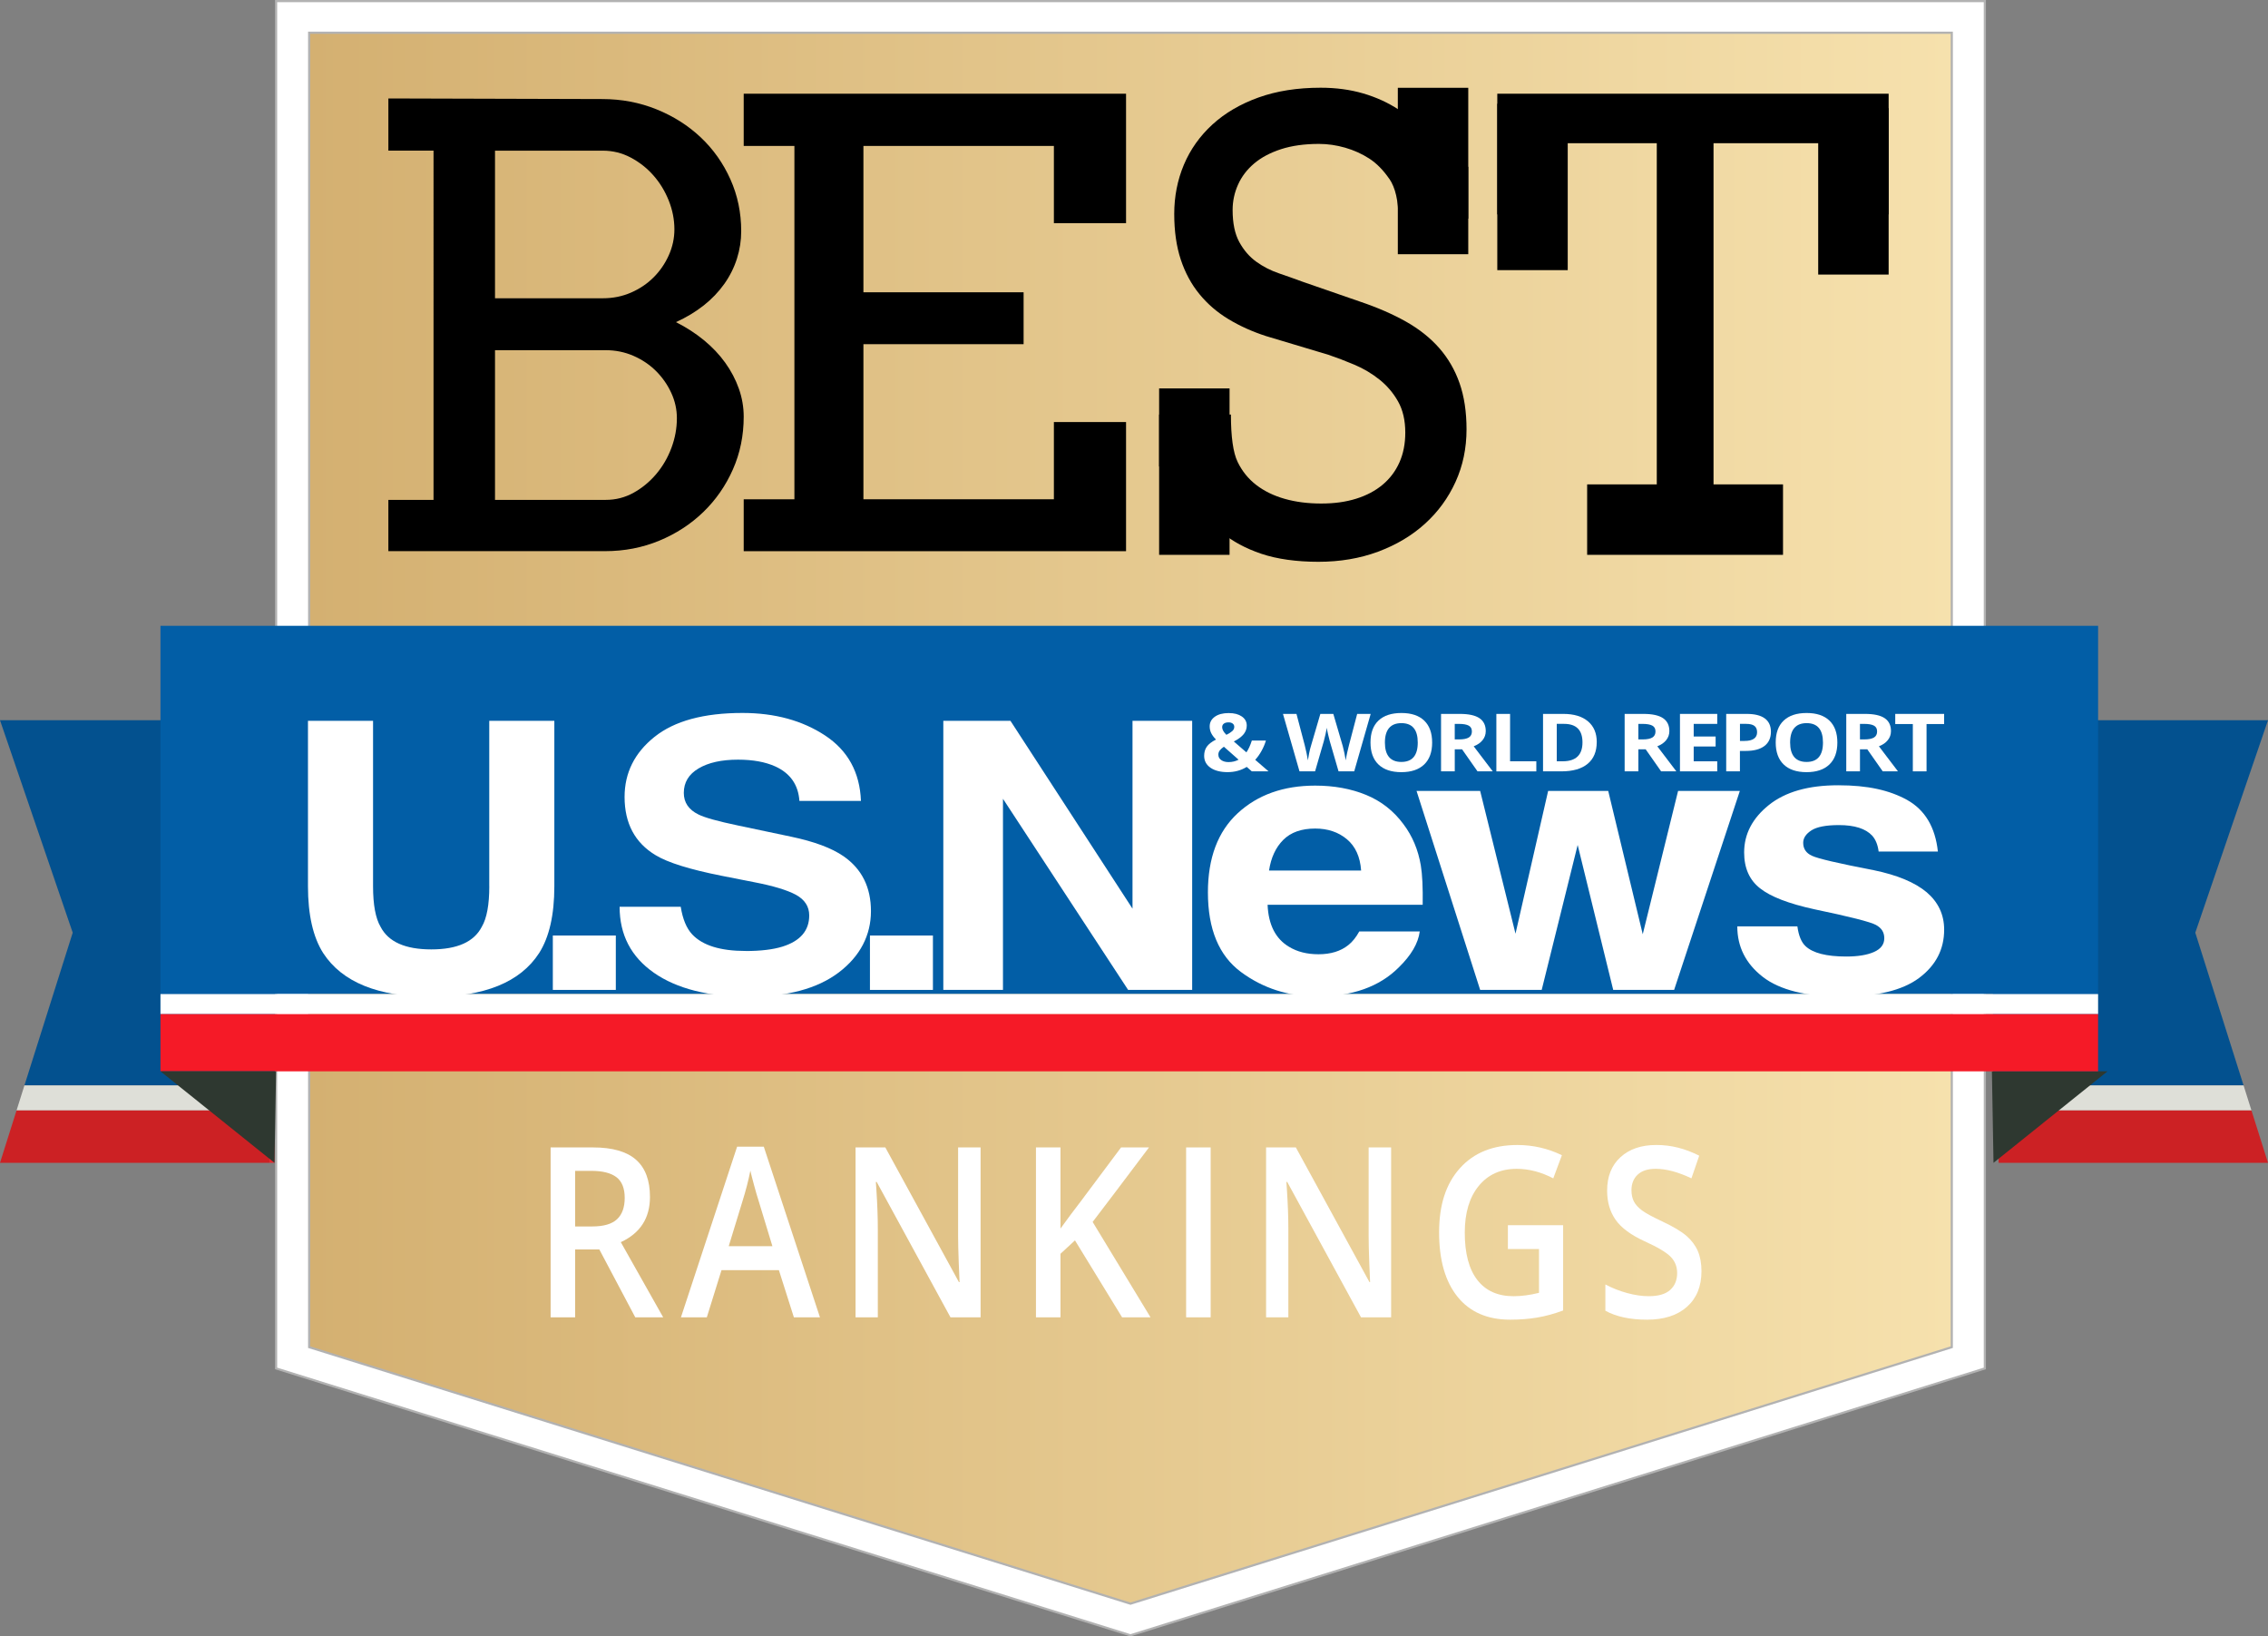 <svg xmlns="http://www.w3.org/2000/svg" xmlns:xlink="http://www.w3.org/1999/xlink" id="Layer_1" viewBox="0 0 1050 757.46"><rect x="0" y="0" width="1050" height="757.46" fill="#808080" stroke="none"/><defs><style>.cls-1{fill:#cc2124;}.cls-2,.cls-3{fill:#fff;}.cls-2,.cls-4{stroke:#b2b2b2;stroke-miterlimit:10;}.cls-5{fill:#2e3830;}.cls-6{fill:#025ea6;}.cls-4{fill:url(#linear-gradient);}.cls-7{fill:#dedfd8;}.cls-8{fill:#03518f;}.cls-9{fill:#f51a27;}.cls-10{fill:#e6292f;}</style><linearGradient id="linear-gradient" x1="143.13" y1="378.72" x2="903.6" y2="378.72" gradientUnits="userSpaceOnUse"><stop offset="0" stop-color="#d4b071"></stop><stop offset="1" stop-color="#f6e1ad"></stop></linearGradient></defs><polygon class="cls-2" points="918.91 633.41 523.36 756.94 127.82 633.41 127.82 .5 918.91 .5 918.91 633.41"></polygon><polygon class="cls-4" points="903.6 623.56 523.36 742.3 143.13 623.56 143.13 15.14 903.6 15.14 903.6 623.56"></polygon><polygon class="cls-8" points="922.82 510.93 922.82 502.41 1038.69 502.41 1016.34 431.71 1050 333.38 922.18 333.38 922.82 510.93"></polygon><polygon class="cls-7" points="922.82 502.41 922.82 513.99 1042.34 513.99 1038.69 502.41 922.82 502.41"></polygon><polygon class="cls-1" points="925.28 513.99 925.28 538.24 1050 538.24 1042.34 513.99 925.28 513.99"></polygon><polygon class="cls-5" points="975.71 495.88 922.92 538.24 922.18 495.88 975.71 495.88"></polygon><polygon class="cls-10" points="124.72 513.99 127.18 513.99 127.08 538.24 124.72 538.24 124.72 513.99"></polygon><polygon class="cls-8" points="127.18 510.93 127.18 502.41 11.31 502.41 33.66 431.71 0 333.38 127.82 333.38 127.18 510.93"></polygon><rect class="cls-6" x="74.29" y="289.67" width="897.05" height="170.45"></rect><rect class="cls-3" x="74.29" y="460.12" width="897.05" height="9.29"></rect><rect class="cls-9" x="74.29" y="469.41" width="897.05" height="26.48"></rect><polygon class="cls-7" points="127.18 502.41 127.18 513.99 7.66 513.99 11.31 502.41 127.18 502.41"></polygon><polygon class="cls-1" points="124.72 513.99 124.72 538.24 0 538.24 7.66 513.99 124.72 513.99"></polygon><polygon class="cls-5" points="74.29 495.88 127.08 538.24 127.82 495.88 74.29 495.88"></polygon><path d="M179.8,231.38h20.91V69.73h-20.91v-24.16l99.03.28c8.91,0,17.28,1.59,25.12,4.76s14.66,7.5,20.47,12.98c5.81,5.48,10.38,11.94,13.72,19.39,3.34,7.45,5.01,15.46,5.01,24.02s-2.61,17.07-7.84,24.43c-5.23,7.36-12.68,13.25-22.36,17.67,4.74,2.4,9.05,5.18,12.92,8.35,3.87,3.17,7.16,6.65,9.87,10.42,2.71,3.78,4.82,7.78,6.32,12.01,1.5,4.23,2.25,8.56,2.25,12.98,0,8.74-1.67,16.89-5.01,24.43-3.34,7.55-7.91,14.13-13.72,19.74-5.81,5.61-12.61,10.03-20.4,13.25-7.79,3.22-16.14,4.83-25.05,4.83h-100.33v-23.74ZM229.17,69.73v68.33h49.95c4.65,0,8.98-.87,13-2.62,4.02-1.75,7.5-4.09,10.45-7.04,2.95-2.94,5.3-6.35,7.04-10.22s2.61-7.87,2.61-12.01c0-4.51-.87-8.95-2.61-13.32-1.74-4.37-4.11-8.26-7.11-11.66-3-3.4-6.51-6.16-10.53-8.28-4.02-2.12-8.3-3.17-12.85-3.17h-49.95ZM229.17,162.08v69.3h51.25c4.65,0,8.95-1.1,12.92-3.31,3.97-2.21,7.45-5.08,10.45-8.63,3-3.54,5.35-7.57,7.04-12.08,1.69-4.51,2.54-9.11,2.54-13.8,0-4.05-.87-7.96-2.61-11.73-1.74-3.77-4.09-7.13-7.04-10.08-2.95-2.94-6.44-5.29-10.45-7.04-4.02-1.75-8.3-2.62-12.85-2.62h-51.25Z"></path><path d="M344.31,43.38h177.01v59.92h-33.41v-35.75h-88.18v67.74h74.16v24.02h-74.16v71.79h88.18v-35.75h33.41v59.78h-177.01v-24.02h23.47V67.55h-23.47v-24.16Z"></path><path d="M643.21,82.82c-2.81-4.1-5.91-7.24-9.3-9.43-3.39-2.19-7.1-3.86-11.15-5.03-4.05-1.16-8.09-1.75-12.14-1.75-6.68,0-12.53.82-17.54,2.44-5.01,1.63-9.17,3.84-12.46,6.63-3.3,2.79-5.78,6.05-7.45,9.78-1.67,3.72-2.51,7.64-2.51,11.73,0,6.15,1.03,11.1,3.1,14.87,2.07,3.77,4.68,6.8,7.85,9.08,3.17,2.28,6.66,4.07,10.49,5.38,3.83,1.31,7.5,2.61,11.01,3.91l26.64,9.22c8,2.7,15.06,5.78,21.17,9.22,6.11,3.45,11.23,7.52,15.37,12.22,4.13,4.7,7.28,10.13,9.43,16.27,2.15,6.15,3.23,13.27,3.23,21.37,0,8.75-1.69,16.85-5.08,24.3-3.39,7.45-8.11,13.92-14.18,19.41-6.07,5.5-13.3,9.8-21.7,12.92s-17.61,4.68-27.63,4.68-19.08-1.24-26.38-3.7c-7.3-2.47-13.43-5.77-18.4-9.92-4.97-4.14-8.95-8.87-11.94-14.18s-5.32-10.75-6.99-16.34h-10.02v-24.02h33.24c0,10.34,1.03,17.65,3.1,21.93,2.07,4.28,4.95,7.84,8.64,10.68,3.69,2.84,8.09,4.98,13.19,6.42,5.1,1.45,10.73,2.16,16.88,2.16s11.37-.74,16.16-2.23c4.79-1.49,8.88-3.65,12.27-6.49,3.39-2.84,5.98-6.29,7.78-10.34s2.7-8.64,2.7-13.76c0-5.68-1.12-10.5-3.36-14.46-2.24-3.96-5.12-7.33-8.64-10.13s-7.36-5.07-11.54-6.84c-4.18-1.77-8.2-3.3-12.07-4.61l-28.89-8.66c-6.33-2.05-12.11-4.66-17.35-7.82-5.23-3.16-9.72-7.03-13.45-11.59-3.74-4.56-6.62-9.89-8.64-15.99-2.02-6.1-3.03-13.15-3.03-21.16s1.49-15.69,4.48-22.77c2.99-7.07,7.39-13.27,13.19-18.58s12.9-9.47,21.3-12.5c8.4-3.02,18-4.54,28.82-4.54,7.12,0,13.7.89,19.72,2.65,6.02,1.77,11.48,4.26,16.36,7.47s9.19,7.08,12.93,11.59c3.74,4.52,6.88,9.48,9.43,14.87h9.89v24.02h-32.32c0-8.19-1.41-14.34-4.22-18.44Z"></path><path d="M748.4,231.1h18.63V66.29h-46.37v32.96h-27.47v-55.87h181.18v55.87h-27.47v-32.96h-53.6v164.81h20.91v24.02h-65.8v-24.02Z"></path><rect x="536.63" y="179.79" width="32.61" height="77.03"></rect><rect x="647.14" y="40.64" width="32.61" height="77.03"></rect><rect x="693.19" y="48.01" width="32.61" height="77.03"></rect><rect x="841.76" y="50.06" width="32.61" height="77.03"></rect><rect x="763.83" y="195.18" width="32.61" height="90.68" transform="translate(539.61 1020.65) rotate(-90)"></rect><path class="cls-3" d="M266.27,578.34v31.42h-11.36v-78.65h19.63c8.97,0,15.61,1.9,19.91,5.7,4.31,3.8,6.46,9.54,6.46,17.22,0,9.79-4.5,16.77-13.5,20.93l19.63,34.81h-12.93l-16.64-31.42h-11.22ZM266.27,567.69h7.89c5.29,0,9.13-1.11,11.5-3.34,2.38-2.22,3.56-5.52,3.56-9.9s-1.28-7.64-3.85-9.58c-2.57-1.94-6.43-2.91-11.6-2.91h-7.51v25.72Z"></path><path class="cls-3" d="M367.54,609.76l-6.94-21.84h-26.57l-6.8,21.84h-11.98l26-78.98h12.36l26,78.98h-12.07ZM357.6,576.84l-6.51-21.41c-.48-1.43-1.13-3.69-1.97-6.78-.84-3.08-1.42-5.34-1.73-6.78-.86,4.41-2.11,9.24-3.75,14.47l-6.27,20.5h20.25Z"></path><path class="cls-3" d="M453.97,609.76h-13.93l-34.17-62.68h-.38l.24,3.5c.44,6.67.67,12.77.67,18.29v40.89h-10.31v-78.65h13.78l34.08,62.35h.29c-.06-.82-.19-3.83-.38-9.01s-.29-9.23-.29-12.13v-41.21h10.41v78.65Z"></path><path class="cls-3" d="M532.66,609.76h-13.17l-21.82-35.62-6.7,6.19v29.43h-11.36v-78.65h11.36v37.55c3.11-4.3,6.19-8.45,9.27-12.43l18.77-25.12h12.93c-12.14,16.14-20.83,27.63-26.09,34.49l26.81,44.17Z"></path><path class="cls-3" d="M549.13,609.76v-78.65h11.36v78.65h-11.36Z"></path><path class="cls-3" d="M644.03,609.76h-13.93l-34.17-62.68h-.38l.24,3.5c.44,6.67.67,12.77.67,18.29v40.89h-10.31v-78.65h13.78l34.08,62.35h.29c-.06-.82-.19-3.83-.38-9.01-.19-5.18-.29-9.23-.29-12.13v-41.21h10.41v78.65Z"></path><path class="cls-3" d="M698.1,567.1h25.57v39.49c-4.18,1.54-8.2,2.64-12.05,3.28-3.85.65-8.01.97-12.48.97-10.52,0-18.63-3.52-24.33-10.57-5.7-7.05-8.56-16.99-8.56-29.83s3.22-22.57,9.65-29.72c6.43-7.16,15.29-10.73,26.57-10.73,7.26,0,14.13,1.58,20.63,4.73l-3.99,10.71c-5.64-2.94-11.28-4.41-16.92-4.41-7.41,0-13.28,2.64-17.59,7.91-4.31,5.27-6.46,12.48-6.46,21.63,0,9.61,1.94,16.92,5.82,21.92,3.88,5,9.47,7.5,16.75,7.5,3.68,0,7.6-.52,11.79-1.56v-20.28h-14.4v-11.03Z"></path><path class="cls-3" d="M787.72,588.41c0,6.99-2.23,12.48-6.7,16.46-4.47,3.98-10.63,5.97-18.49,5.97s-14.29-1.38-19.3-4.14v-12.16c3.17,1.69,6.54,3.01,10.1,3.98s6.88,1.45,9.96,1.45c4.5,0,7.82-.97,9.96-2.91,2.14-1.94,3.21-4.54,3.21-7.8,0-2.94-.98-5.43-2.95-7.48s-6.02-4.47-12.17-7.26c-6.34-2.91-10.8-6.22-13.4-9.95-2.6-3.73-3.9-8.21-3.9-13.45,0-6.56,2.06-11.73,6.18-15.49,4.12-3.77,9.65-5.65,16.59-5.65s13.28,1.65,19.87,4.95l-3.61,10.49c-6.18-2.94-11.69-4.41-16.54-4.41-3.68,0-6.46.91-8.37,2.72s-2.85,4.21-2.85,7.18c0,2.04.38,3.79,1.14,5.25s2.01,2.82,3.75,4.12,4.88,2.99,9.41,5.11c5.1,2.4,8.84,4.64,11.22,6.72,2.38,2.08,4.12,4.43,5.23,7.05s1.66,5.7,1.66,9.25Z"></path><path class="cls-3" d="M226.51,410.21v-76.55h30.13v76.55c0,13.24-2.34,23.54-7.03,30.92-8.73,13.52-25.38,20.28-49.95,20.28s-41.26-6.76-50.05-20.28c-4.68-7.38-7.03-17.69-7.03-30.92v-76.55h30.13v76.55c0,8.56,1.16,14.82,3.47,18.76,3.59,6.98,11.42,10.48,23.49,10.48s19.79-3.49,23.39-10.48c2.31-3.94,3.47-10.19,3.47-18.76Z"></path><path class="cls-3" d="M255.94,433.02h29.16v25.18h-29.16v-25.18Z"></path><path class="cls-3" d="M345.18,440.2c6.99,0,12.67-.68,17.04-2.03,8.28-2.59,12.42-7.4,12.42-14.45,0-4.11-2.05-7.29-6.16-9.55-4.11-2.2-10.56-4.14-19.35-5.83l-15.02-2.96c-14.76-2.93-24.96-6.11-30.61-9.55-9.56-5.75-14.34-14.73-14.34-26.95,0-11.15,4.62-20.42,13.86-27.8,9.24-7.38,22.81-11.07,40.71-11.07,14.95,0,27.7,3.48,38.26,10.43,10.55,6.96,16.09,17.06,16.6,30.29h-28.49c-.51-7.49-4.24-12.81-11.17-15.97-4.62-2.08-10.36-3.13-17.23-3.13-7.64,0-13.73,1.35-18.29,4.06-4.56,2.7-6.83,6.48-6.83,11.32,0,4.45,2.25,7.77,6.74,9.97,2.89,1.47,9.05,3.18,18.48,5.15l24.45,5.15c10.72,2.25,18.8,5.27,24.26,9.04,8.47,5.86,12.71,14.34,12.71,25.43s-4.96,20.83-14.87,28.35c-9.91,7.52-23.92,11.28-42.01,11.28s-33.01-3.7-43.6-11.11c-10.59-7.4-15.88-17.59-15.88-30.54h28.3c.9,5.69,2.66,9.94,5.29,12.76,4.81,5.13,13.06,7.69,24.74,7.69Z"></path><path class="cls-3" d="M402.75,433.02h29.16v25.18h-29.16v-25.18Z"></path><path class="cls-3" d="M551.93,458.2h-29.65l-57.94-88.46v88.46h-27.62v-124.54h31.09l56.5,86.94v-86.94h27.62v124.54Z"></path><path class="cls-3" d="M657.29,431.16c-.71,5.46-3.95,11.01-9.72,16.64-8.98,8.96-21.56,13.43-37.73,13.43-13.35,0-25.12-3.77-35.32-11.32-10.2-7.55-15.3-19.82-15.3-36.84,0-15.94,4.6-28.16,13.81-36.67,9.21-8.5,21.16-12.76,35.85-12.76,8.73,0,16.59,1.44,23.58,4.31,6.99,2.87,12.77,7.41,17.33,13.6,4.11,5.46,6.77,11.8,7.99,19.01.71,4.22.99,10.31.87,18.25h-71.8c.39,9.24,3.69,15.72,9.91,19.43,3.79,2.31,8.34,3.46,13.67,3.46,5.65,0,10.23-1.41,13.76-4.22,1.93-1.52,3.63-3.63,5.1-6.34h28.01ZM630.15,402.94c-.45-6.36-2.65-11.2-6.59-14.49-3.95-3.3-8.84-4.94-14.68-4.94-6.35,0-11.28,1.75-14.77,5.24-3.5,3.5-5.69,8.23-6.59,14.19h42.64Z"></path><path class="cls-3" d="M746.86,458.2l-16.46-67.09-16.65,67.09h-28.49l-29.45-92.09h29.45l16.36,66.07,15.11-66.07h27.82l15.98,66.33,16.36-66.33h28.59l-30.42,92.09h-28.2Z"></path><path class="cls-3" d="M883.02,370.33c8.21,4.62,12.93,12.56,14.15,23.83h-27.43c-.39-3.1-1.38-5.55-2.98-7.35-3.02-3.26-8.15-4.9-15.4-4.9-5.97,0-10.22.82-12.75,2.45-2.53,1.64-3.8,3.55-3.8,5.75,0,2.76,1.35,4.76,4.04,6,2.7,1.3,12.22,3.52,28.59,6.67,10.91,2.25,19.09,5.66,24.54,10.22,5.39,4.62,8.09,10.39,8.09,17.32,0,9.13-3.87,16.57-11.6,22.35-7.73,5.77-19.68,8.66-35.85,8.66s-28.67-3.06-36.53-9.17c-7.86-6.11-11.79-13.9-11.79-23.36h27.82c.58,4.28,1.83,7.32,3.75,9.13,3.4,3.21,9.69,4.82,18.87,4.82,5.39,0,9.67-.7,12.85-2.11,3.18-1.41,4.76-3.52,4.76-6.34s-1.28-4.76-3.85-6.17c-2.57-1.41-12.1-3.83-28.59-7.27-11.87-2.59-20.24-5.83-25.12-9.72-4.88-3.83-7.32-9.35-7.32-16.56,0-8.5,3.8-15.81,11.41-21.93,7.6-6.11,18.3-9.17,32.1-9.17s23.77,2.28,32.05,6.84Z"></path><path class="cls-3" d="M587.28,357.04h-7.73l-2.36-2.06c-2.61,1.61-5.56,2.42-8.85,2.42s-5.98-.68-7.93-2.04c-1.95-1.36-2.93-3.19-2.93-5.51,0-1.66.41-3.08,1.24-4.25.83-1.17,2.24-2.26,4.25-3.28-1.02-1.04-1.77-2.04-2.23-2.99-.47-.95-.7-1.99-.7-3.12,0-1.84.8-3.33,2.39-4.46,1.59-1.13,3.72-1.69,6.38-1.69s4.57.53,6.1,1.57c1.52,1.05,2.29,2.45,2.29,4.21,0,1.44-.47,2.76-1.41,3.96-.94,1.19-2.47,2.33-4.57,3.41l5.82,5.04c.97-1.42,1.81-3.24,2.52-5.48h6.52c-.49,1.64-1.17,3.24-2.03,4.79-.86,1.56-1.84,2.94-2.93,4.14l6.17,5.33ZM564.06,349.33c0,1.04.44,1.87,1.32,2.49s2.01.93,3.39.93c1.72,0,3.27-.37,4.65-1.11l-6.8-6c-.79.53-1.42,1.09-1.88,1.67-.46.58-.69,1.26-.69,2.02ZM571.42,336.43c0-.64-.25-1.15-.74-1.52-.49-.37-1.13-.55-1.91-.55-.92,0-1.64.19-2.16.58-.53.39-.79.94-.79,1.66,0,1.07.65,2.24,1.95,3.53,1.17-.58,2.08-1.16,2.71-1.72.63-.56.94-1.22.94-1.97Z"></path><path class="cls-3" d="M626.94,357.04h-7.24l-4.06-13.97c-.15-.5-.41-1.52-.77-3.08-.36-1.56-.57-2.6-.63-3.14-.08.65-.29,1.71-.61,3.16-.33,1.45-.58,2.48-.76,3.1l-4.04,13.93h-7.21l-7.65-26.59h6.25l3.83,14.52c.67,2.68,1.15,5,1.46,6.97.08-.69.27-1.76.56-3.21.29-1.45.57-2.57.83-3.37l4.37-14.9h6.01l4.37,14.9c.19.67.43,1.69.72,3.06.29,1.37.51,2.55.66,3.53.14-.95.35-2.12.66-3.54.3-1.41.57-2.56.82-3.43l3.81-14.52h6.25l-7.62,26.59Z"></path><path class="cls-3" d="M663.03,343.71c0,4.4-1.23,7.79-3.69,10.15-2.46,2.36-5.98,3.55-10.58,3.55s-8.12-1.18-10.58-3.55c-2.46-2.36-3.69-5.76-3.69-10.19s1.23-7.81,3.7-10.14c2.47-2.33,6-3.5,10.61-3.5s8.13,1.18,10.57,3.53c2.44,2.35,3.66,5.74,3.66,10.15ZM641.16,343.71c0,2.97.64,5.21,1.91,6.71,1.27,1.5,3.17,2.26,5.7,2.26,5.07,0,7.6-2.99,7.6-8.97s-2.52-8.99-7.56-8.99c-2.53,0-4.43.75-5.72,2.26-1.28,1.51-1.93,3.75-1.93,6.72Z"></path><path class="cls-3" d="M673.5,346.84v10.2h-6.35v-26.59h8.73c4.07,0,7.08.66,9.04,1.97,1.95,1.32,2.93,3.31,2.93,5.99,0,1.56-.49,2.96-1.46,4.17-.97,1.22-2.34,2.17-4.12,2.86,4.51,5.98,7.45,9.84,8.81,11.59h-7.05l-7.15-10.2h-3.38ZM673.5,342.25h2.05c2.01,0,3.49-.3,4.45-.89.96-.59,1.43-1.53,1.43-2.8s-.49-2.16-1.47-2.69c-.98-.53-2.49-.8-4.54-.8h-1.93v7.19Z"></path><path class="cls-3" d="M692.76,357.04v-26.59h6.35v21.94h12.15v4.66h-18.51Z"></path><path class="cls-3" d="M739.23,343.49c0,4.38-1.4,7.73-4.21,10.06-2.81,2.33-6.86,3.49-12.16,3.49h-8.49v-26.59h9.41c4.89,0,8.69,1.15,11.4,3.44,2.71,2.29,4.06,5.49,4.06,9.6ZM732.63,343.63c0-5.71-2.84-8.57-8.53-8.57h-3.38v17.32h2.73c6.12,0,9.18-2.92,9.18-8.75Z"></path><path class="cls-3" d="M758.5,346.84v10.2h-6.35v-26.59h8.73c4.07,0,7.08.66,9.04,1.97,1.95,1.32,2.93,3.31,2.93,5.99,0,1.56-.49,2.96-1.46,4.17-.97,1.22-2.34,2.17-4.12,2.86,4.51,5.98,7.45,9.84,8.81,11.59h-7.05l-7.15-10.2h-3.38ZM758.5,342.25h2.05c2.01,0,3.49-.3,4.45-.89.96-.59,1.43-1.53,1.43-2.8s-.49-2.16-1.47-2.69c-.98-.53-2.49-.8-4.54-.8h-1.93v7.19Z"></path><path class="cls-3" d="M795.02,357.04h-17.26v-26.59h17.26v4.62h-10.9v5.84h10.15v4.62h-10.15v6.86h10.9v4.66Z"></path><path class="cls-3" d="M819.87,338.74c0,2.86-1.01,5.05-3.02,6.57-2.02,1.52-4.88,2.27-8.6,2.27h-2.73v9.46h-6.35v-26.59h9.57c3.63,0,6.4.69,8.29,2.08,1.89,1.39,2.84,3.46,2.84,6.21ZM805.53,342.96h2.09c1.95,0,3.42-.34,4.39-1.03.97-.68,1.46-1.68,1.46-2.99s-.41-2.3-1.22-2.93c-.81-.63-2.09-.95-3.82-.95h-2.89v7.89Z"></path><path class="cls-3" d="M850.63,343.71c0,4.4-1.23,7.79-3.69,10.15-2.46,2.36-5.98,3.55-10.58,3.55s-8.12-1.18-10.58-3.55-3.69-5.76-3.69-10.19,1.23-7.81,3.7-10.14c2.47-2.33,6-3.5,10.61-3.5s8.13,1.18,10.57,3.53c2.44,2.35,3.66,5.74,3.66,10.15ZM828.76,343.71c0,2.97.64,5.21,1.91,6.71,1.27,1.5,3.17,2.26,5.7,2.26,5.07,0,7.6-2.99,7.6-8.97s-2.52-8.99-7.56-8.99c-2.53,0-4.43.75-5.72,2.26-1.28,1.51-1.93,3.75-1.93,6.72Z"></path><path class="cls-3" d="M861.1,346.84v10.2h-6.35v-26.59h8.73c4.07,0,7.08.66,9.04,1.97,1.95,1.32,2.93,3.31,2.93,5.99,0,1.56-.49,2.96-1.46,4.17-.97,1.22-2.34,2.17-4.12,2.86,4.51,5.98,7.45,9.84,8.81,11.59h-7.05l-7.15-10.2h-3.38ZM861.1,342.25h2.05c2.01,0,3.49-.3,4.45-.89.96-.59,1.43-1.53,1.43-2.8s-.49-2.16-1.47-2.69c-.98-.53-2.49-.8-4.54-.8h-1.93v7.19Z"></path><path class="cls-3" d="M891.92,357.04h-6.35v-21.9h-8.14v-4.69h22.63v4.69h-8.14v21.9Z"></path></svg>